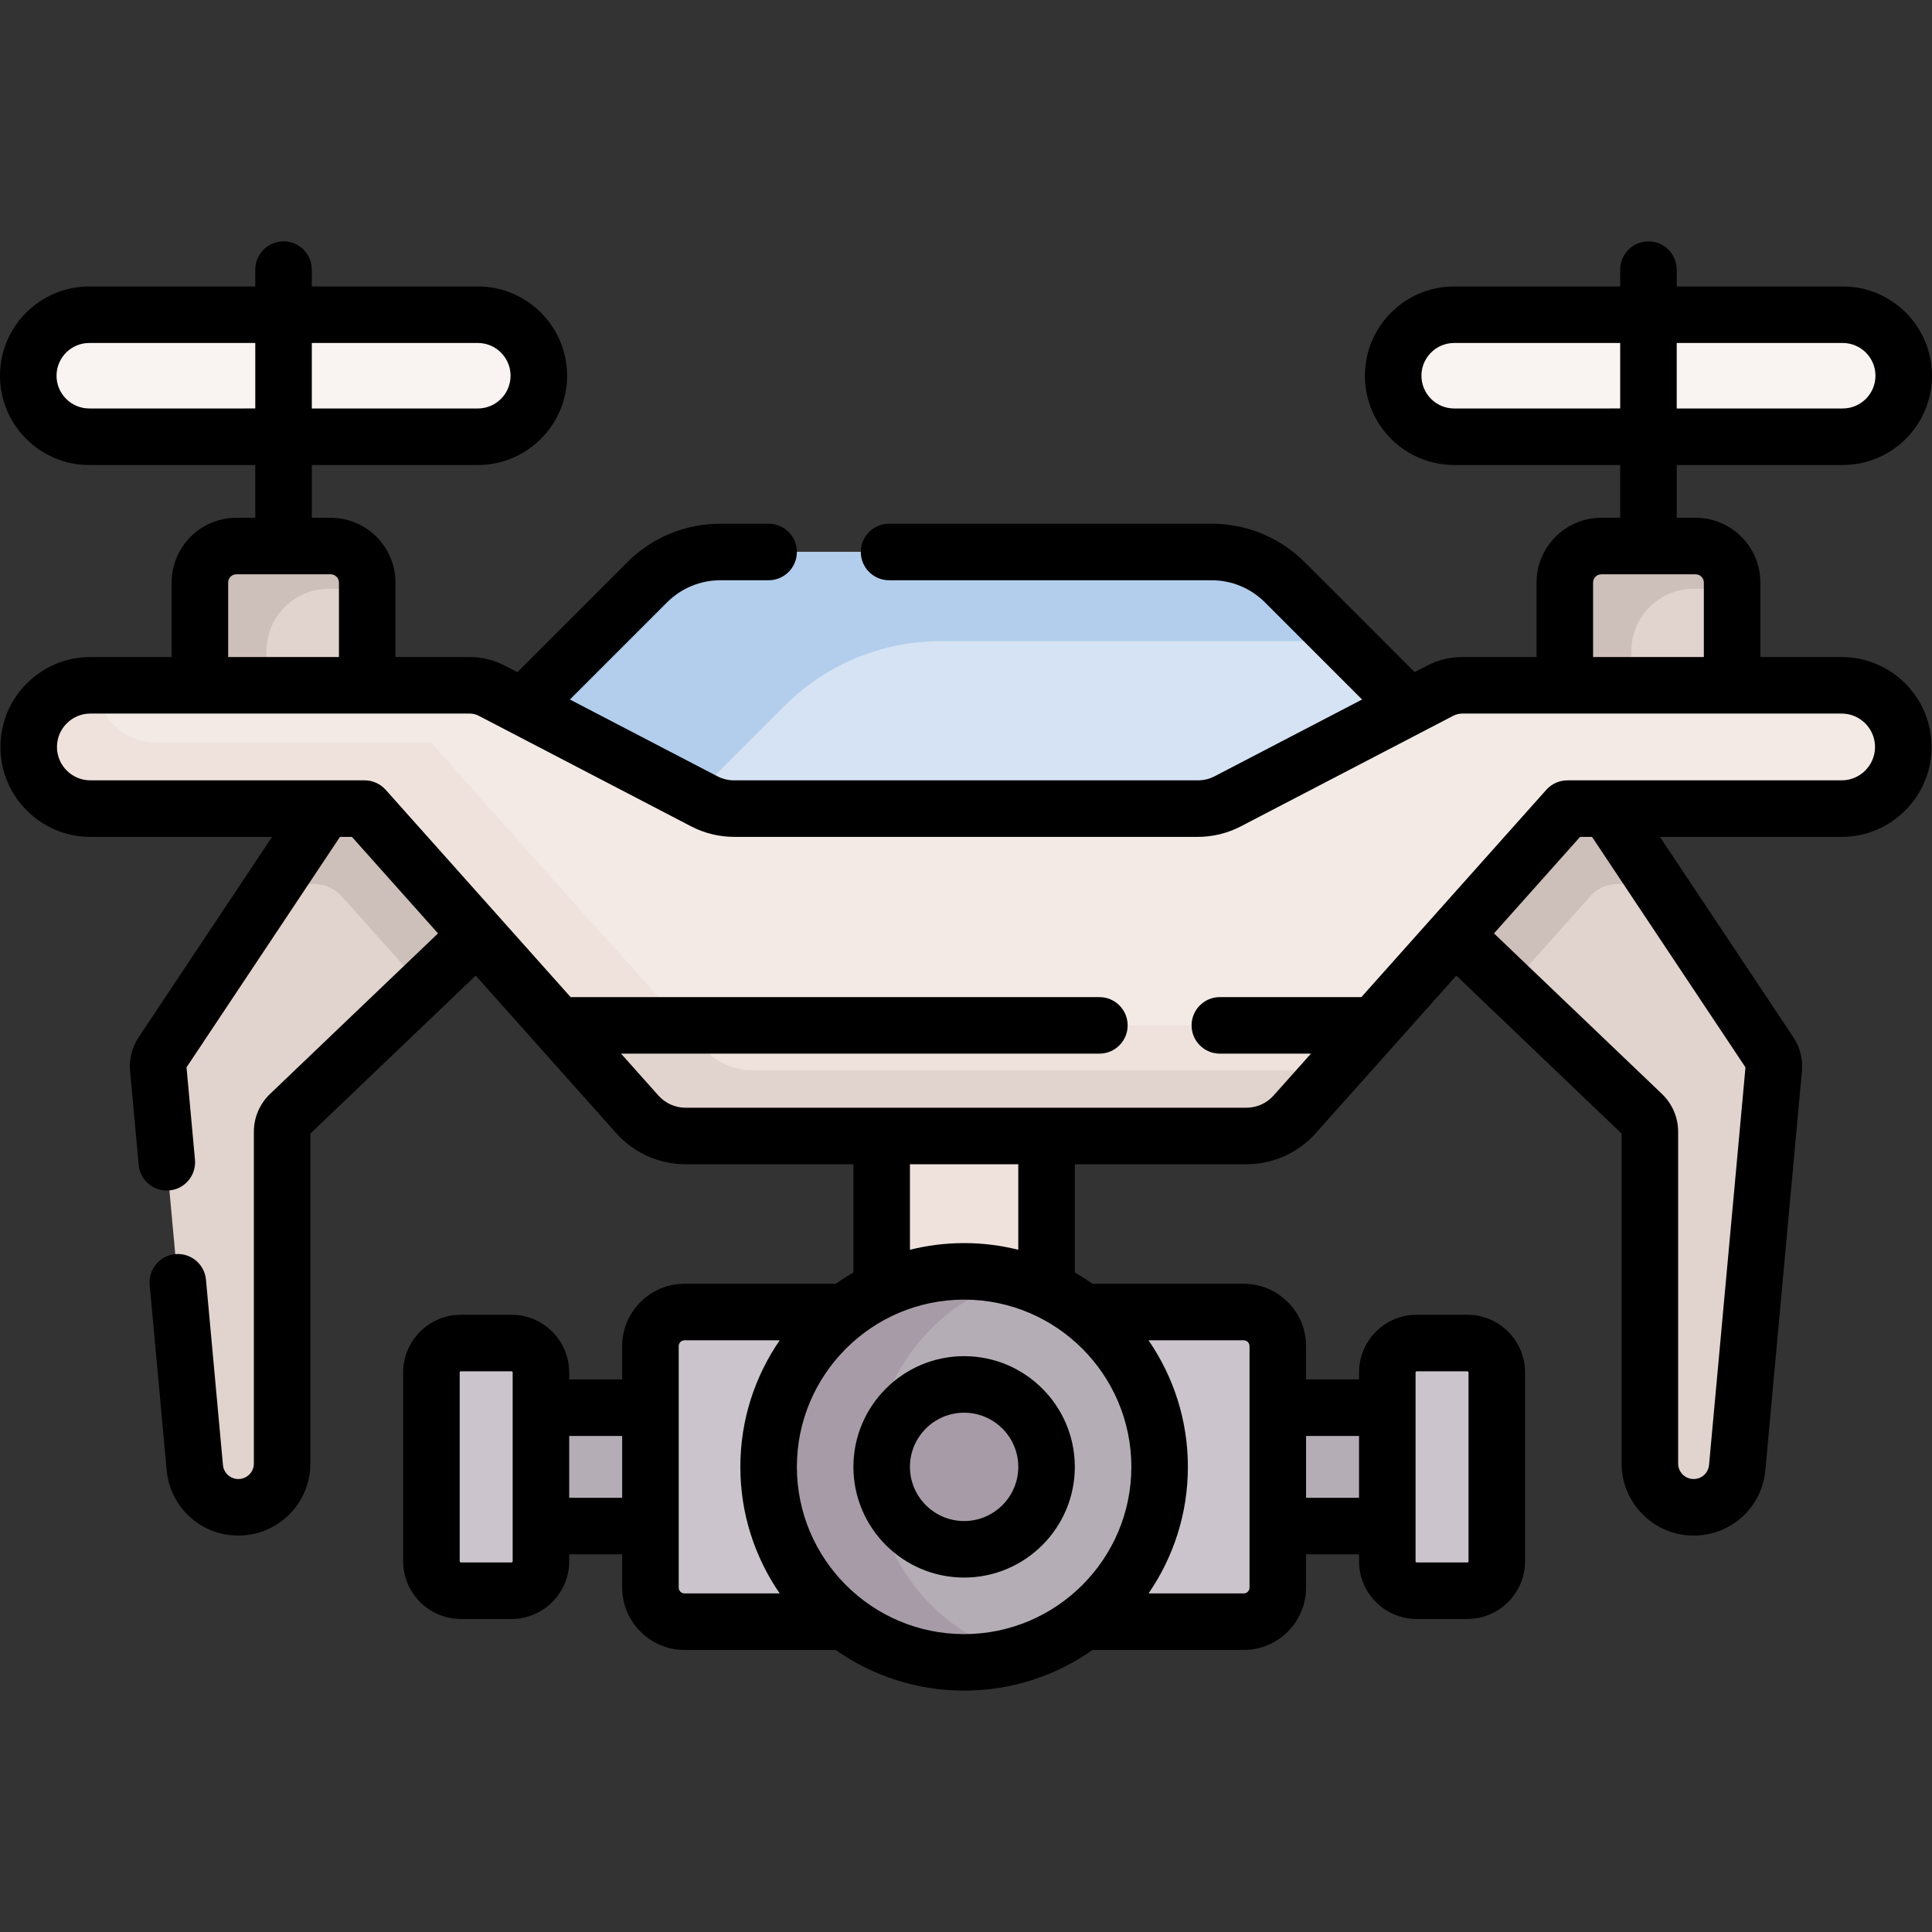 <svg id="Capa_1" enable-background="new 0 0 512.611 512.611" height="512" viewBox="0 0 512.611 512.611" width="512" xmlns="http://www.w3.org/2000/svg"><rect x="0" y="0" width="512.611" height="512.611" fill="#333333" stroke="none"/><g><g><path d="m133.524 373.498h52.053v31.403h-52.053z" fill="#b5adb6" transform="matrix(-1 0 0 -1 319.1 778.399)"/><path d="m328.035 373.498h51.053v31.403h-51.053z" fill="#b5adb6"/><path d="m233.933 256.069h43.746v125.141h-43.746z" fill="#efe2dd"/><path d="m415.182 189.831h44.392v-35.263c0-5.35-4.337-9.688-9.688-9.688h-25.016c-5.35 0-9.688 4.337-9.688 9.688z" fill="#e1d3ce"/><path d="m97.429 190.831h-44.392v-36.263c0-5.35 4.337-9.688 9.688-9.688h25.017c5.35 0 9.688 4.337 9.688 9.688v36.263z" fill="#e1d3ce"/><path d="m432.836 172.755c0-9.127 7.399-16.525 16.525-16.525h10.212v-1.661c0-5.35-4.337-9.688-9.688-9.688h-25.015c-5.35 0-9.688 4.337-9.688 9.688v35.263h17.654z" fill="#cdbfba"/><path d="m70.691 172.755c0-9.127 7.399-16.525 16.525-16.525h10.213v-1.661c0-5.35-4.337-9.688-9.688-9.688h-25.016c-5.35 0-9.688 4.337-9.688 9.688v36.263h17.654z" fill="#cdbfba"/><path d="m126.64 248.069-49.837 47.634c-1.242 1.187-1.944 2.83-1.944 4.548v88.066c0 6.412-5.198 11.61-11.61 11.61-6.002 0-11.014-4.574-11.562-10.551l-9.707-105.918c-.131-1.431.232-2.865 1.028-4.061l43.18-64.851 21.719-21.04 45.173 37.694z" fill="#e1d3ce"/><path d="m426.424 214.547 43.18 64.851c.797 1.196 1.16 2.63 1.028 4.061l-9.707 105.918c-.548 5.977-5.56 10.551-11.562 10.551-6.412 0-11.61-5.198-11.61-11.61v-88.066c0-1.718-.702-3.361-1.944-4.548l-49.837-47.634-32.411-23.618 54.003-33.028z" fill="#e1d3ce"/><path d="m373.936 187.528-32.989-32.989c-5.177-5.177-12.197-8.085-19.518-8.085h-130.247c-7.321 0-14.342 2.908-19.518 8.085l-32.989 32.989-18.073 21.582 77.761 43.218h169.725l35.511-37.781z" fill="#d5e3f4"/><path d="m166.18 232.776 18.073-21.582 23.936-23.936c10.973-10.973 25.855-17.137 41.372-17.137h106.967l-15.582-15.582c-5.176-5.177-12.197-8.085-19.518-8.085h-130.246c-7.321 0-14.342 2.908-19.518 8.085l-32.989 32.989-18.073 21.582 77.761 43.218h2.997z" fill="#b3ceec"/><g><g id="XMLID_341_"><g><path d="m360.937 247.588h-194.083l-18.808 24.471 21.07 23.62c3.25 3.65 7.9 5.73 12.78 5.73h148.82c4.88 0 9.53-2.08 12.78-5.73l21.07-23.62z" fill="#efe2dd"/><path d="m107.906 193.508-21.719 21.04-13.318 20.002h10.483c2.815 0 5.496 1.201 7.369 3.301l21.452 24.045 14.465-13.826 26.442-16.87z" fill="#cdbfba"/><path d="m426.424 214.547-18.86-23.124-54.003 33.028 32.411 23.618 14.465 13.826 21.555-24.159c1.809-2.027 4.396-3.186 7.113-3.186h10.637z" fill="#cdbfba"/><path d="m488.636 181.829c9.04 0 16.36 7.33 16.36 16.36 0 4.52-1.83 8.6-4.79 11.57-2.96 2.96-7.05 4.79-11.57 4.79h-72.76l-51.31 57.51h-216.52l-51.31-57.51h-72.76c-9.04 0-16.36-7.33-16.36-16.36 0-4.52 1.83-8.6 4.79-11.57 2.96-2.96 7.05-4.79 11.57-4.79h100.65c2.04 0 4.05.49 5.86 1.44l56.38 29.34c2.44 1.27 5.15 1.94 7.91 1.94h123.06c2.76 0 5.47-.67 7.91-1.94l56.38-29.34c1.81-.95 3.82-1.44 5.86-1.44z" fill="#f3eae6"/></g></g><path d="m348.422 283.961h-148.82c-4.88 0-9.53-2.08-12.78-5.73l-21.07-23.62-2.308-2.587-15.399 20.035 21.07 23.62c3.25 3.65 7.9 5.73 12.78 5.73h148.82c4.88 0 9.53-2.08 12.78-5.73l11.715-13.132c-2.121.917-4.426 1.414-6.788 1.414z" fill="#e1d3ce"/><g><path d="m165.752 254.611-51.31-57.51h-72.76c-8.672 0-15.743-6.751-16.305-15.272h-1.401c-4.52 0-8.61 1.83-11.57 4.79-2.96 2.97-4.79 7.05-4.79 11.57 0 9.03 7.32 16.36 16.36 16.36h72.76l51.31 57.51h33.271z" fill="#efe2dd"/></g><g><path d="m329.989 430.28c4.996 0 9.046-4.05 9.046-9.046v-64.069c0-4.996-4.05-9.046-9.046-9.046h-148.366c-4.996 0-9.046 4.05-9.046 9.046v64.069c0 4.996 4.05 9.046 9.046 9.046z" fill="#cbc4cc"/></g><circle cx="255.806" cy="389.199" fill="#b5adb6" r="51.873"/><path d="m231.862 389.199c0-23.808 16.093-43.865 37.955-49.965-4.445-1.24-9.172-1.908-14.012-1.908-28.649 0-51.873 23.224-51.873 51.873s23.224 51.873 51.873 51.873c4.84 0 9.589-.681 14.034-1.921-21.862-6.099-37.977-26.143-37.977-49.952z" fill="#a79ba7"/><circle cx="255.806" cy="389.199" fill="#a79ba7" r="21.873"/><path d="m375.893 422.057h13.441c4.311 0 7.806-3.495 7.806-7.806v-50.103c0-4.311-3.495-7.806-7.806-7.806h-13.441c-4.311 0-7.806 3.495-7.806 7.806v50.103c0 4.311 3.495 7.806 7.806 7.806z" fill="#cbc4cc"/><path d="m135.718 422.057h-13.441c-4.311 0-7.806-3.495-7.806-7.806v-50.103c0-4.311 3.495-7.806 7.806-7.806h13.441c4.311 0 7.806 3.495 7.806 7.806v50.103c0 4.311-3.495 7.806-7.806 7.806z" fill="#cbc4cc"/><g fill="#f9f3f1"><path d="m385.835 115.881h103.086c8.942 0 16.19-7.249 16.19-16.19 0-8.942-7.249-16.19-16.19-16.19h-103.086c-8.942 0-16.19 7.249-16.19 16.19 0 8.941 7.248 16.19 16.19 16.19z"/><path d="m126.776 115.881h-103.086c-8.942 0-16.19-7.249-16.19-16.19 0-8.942 7.249-16.19 16.19-16.19h103.086c8.942 0 16.19 7.249 16.19 16.19.001 8.941-7.248 16.19-16.19 16.19z"/></g></g></g><g><path d="m488.639 174.331h-21.564v-19.763c0-9.477-7.71-17.188-17.188-17.188h-5.009v-14h44.043c13.063 0 23.69-10.627 23.69-23.69s-10.628-23.69-23.69-23.69h-44.043v-4.461c0-4.142-3.357-7.5-7.5-7.5s-7.5 3.358-7.5 7.5v4.461h-44.043c-13.063 0-23.69 10.627-23.69 23.69s10.628 23.69 23.69 23.69h44.043v14h-5.008c-9.478 0-17.188 7.71-17.188 17.188v19.763h-19.692c-3.236 0-6.463.79-9.33 2.283l-3.309 1.722-29.1-29.1c-6.63-6.63-15.445-10.281-24.821-10.281h-85.535c-4.142 0-7.5 3.358-7.5 7.5s3.358 7.5 7.5 7.5h85.535c5.369 0 10.417 2.091 14.214 5.888l25.756 25.756-39.113 20.36c-1.368.711-2.905 1.088-4.447 1.088h-123.068c-1.542 0-3.08-.376-4.447-1.088l-39.113-20.36 25.756-25.756c3.796-3.797 8.844-5.888 14.214-5.888h12.75c4.142 0 7.5-3.358 7.5-7.5s-3.358-7.5-7.5-7.5h-12.75c-9.377 0-18.192 3.651-24.821 10.281l-29.1 29.1-3.309-1.722c-2.869-1.494-6.095-2.283-9.331-2.283h-19.692v-19.763c0-9.477-7.71-17.188-17.188-17.188h-5.008v-14h44.043c13.063 0 23.69-10.627 23.69-23.69s-10.627-23.69-23.69-23.69h-44.043v-4.461c0-4.142-3.358-7.5-7.5-7.5s-7.5 3.358-7.5 7.5v4.461h-44.043c-13.063 0-23.69 10.628-23.69 23.691s10.627 23.69 23.69 23.69h44.043v14h-5.008c-9.478 0-17.188 7.71-17.188 17.188v19.763h-21.564c-13.156 0-23.858 10.703-23.858 23.858s10.703 23.858 23.858 23.858h48.21l-35.419 53.195c-1.74 2.614-2.541 5.776-2.254 8.902l2.284 24.923c.357 3.892 3.626 6.816 7.46 6.816.229 0 .46-.01.693-.032 4.125-.378 7.162-4.028 6.784-8.153l-2.244-24.499 40.717-61.153h3.172l22.843 25.607-44.599 42.628c-2.708 2.589-4.262 6.223-4.262 9.969v88.066c0 2.267-1.844 4.111-4.111 4.111-2.138 0-3.897-1.606-4.093-3.736l-4.505-49.155c-.378-4.125-4.017-7.162-8.153-6.784-4.125.378-7.162 4.028-6.784 8.153l4.505 49.155c.908 9.9 9.089 17.367 19.03 17.367 10.538 0 19.111-8.573 19.111-19.111v-87.549l43.852-41.914 37.306 41.821c4.668 5.233 11.368 8.234 18.381 8.234h44.536v28.724c-1.615.923-3.182 1.919-4.697 2.985h-40.113c-9.124 0-16.546 7.422-16.546 16.546v8.833h-14.053v-1.85c0-8.439-6.866-15.306-15.306-15.306h-13.441c-8.439 0-15.306 6.866-15.306 15.306v50.103c0 8.439 6.866 15.306 15.306 15.306h13.441c8.439 0 15.306-6.866 15.306-15.306v-1.85h14.053v8.833c0 9.124 7.422 16.546 16.546 16.546h40.113c9.652 6.79 21.399 10.792 34.07 10.792s24.418-4.003 34.07-10.792h40.112c9.124 0 16.547-7.423 16.547-16.546v-8.833h14.053v1.85c0 8.439 6.866 15.306 15.306 15.306h13.441c8.439 0 15.306-6.866 15.306-15.306v-50.103c0-8.439-6.866-15.306-15.306-15.306h-13.441c-8.439 0-15.306 6.866-15.306 15.306v1.85h-14.053v-8.833c0-9.124-7.423-16.546-16.547-16.546h-40.112c-1.516-1.066-3.083-2.062-4.697-2.985v-28.723h45.536c7.013 0 13.712-3.001 18.38-8.234l37.307-41.821 43.852 41.914v87.549c0 10.538 8.573 19.111 19.11 19.111 9.941 0 18.123-7.466 19.03-17.367l9.707-105.919c.286-3.125-.515-6.285-2.254-8.9l-35.419-53.195h48.21c13.155 0 23.857-10.703 23.857-23.858s-10.701-23.859-23.856-23.859zm.282-83.331c4.792 0 8.69 3.898 8.69 8.69s-3.898 8.69-8.69 8.69h-44.043v-17.38zm-103.086 17.381c-4.792 0-8.69-3.898-8.69-8.69s3.898-8.69 8.69-8.69h44.043v17.38zm-259.059-17.381c4.792 0 8.69 3.898 8.69 8.69s-3.898 8.69-8.69 8.69h-44.043v-17.38zm-103.086 17.381c-4.792 0-8.69-3.898-8.69-8.69s3.898-8.69 8.69-8.69h44.043v17.38zm398.993 46.187c0-1.206.981-2.188 2.188-2.188h25.017c1.206 0 2.188.981 2.188 2.188v19.763h-29.392v-19.763zm-362.146 0c0-1.206.981-2.188 2.188-2.188h25.017c1.206 0 2.188.981 2.188 2.188v19.763h-29.393zm75.487 259.683c0 .168-.137.306-.306.306h-13.441c-.168 0-.306-.137-.306-.306v-50.103c0-.168.137-.306.306-.306h13.441c.168 0 .306.137.306.306zm15-16.85v-16.403h14.053v16.403zm29.053 23.833v-64.069c0-.853.693-1.546 1.546-1.546h25.254c-6.58 9.558-10.444 21.125-10.444 33.581s3.864 24.022 10.444 33.581h-25.254c-.853-.001-1.546-.695-1.546-1.547zm31.356-32.035c0-24.467 19.906-44.373 44.373-44.373 24.468 0 44.373 19.906 44.373 44.373s-19.905 44.373-44.373 44.373c-24.468.001-44.373-19.905-44.373-44.373zm164.155-25.051c0-.168.137-.306.306-.306h13.441c.169 0 .306.137.306.306v50.103c0 .168-.137.306-.306.306h-13.441c-.169 0-.306-.137-.306-.306zm-15 16.85v16.403h-14.053v-16.403zm-29.053-23.833v64.069c0 .853-.694 1.546-1.547 1.546h-25.253c6.58-9.558 10.444-21.125 10.444-33.581s-3.864-24.022-10.444-33.581h25.253c.853.001 1.547.694 1.547 1.547zm-61.356-25.57c-4.605-1.149-9.417-1.769-14.373-1.769s-9.768.62-14.373 1.769v-22.685h28.746zm192.946-48.395-9.668 105.493c-.195 2.13-1.955 3.736-4.093 3.736-2.267 0-4.11-1.844-4.11-4.111v-88.066c0-3.746-1.553-7.379-4.263-9.97l-44.599-42.627 22.843-25.607h3.171zm25.514-76.153h-72.764c-2.138 0-4.174.912-5.597 2.507l-49.068 55.006h-37.55c-4.143 0-7.5 3.358-7.5 7.5s3.357 7.5 7.5 7.5h24.17l-9.929 11.13c-1.825 2.046-4.444 3.219-7.187 3.219h-148.817c-2.742 0-5.362-1.173-7.188-3.22l-9.928-11.13h126.916c4.143 0 7.5-3.358 7.5-7.5s-3.357-7.5-7.5-7.5h-140.296l-49.068-55.006c-1.423-1.595-3.459-2.507-5.597-2.507h-72.763c-4.885 0-8.858-3.974-8.858-8.858s3.974-8.858 8.858-8.858h100.648c.834 0 1.665.203 2.404.588l56.372 29.344c3.497 1.821 7.43 2.783 11.374 2.783h123.069c3.943 0 7.876-.962 11.373-2.783l56.374-29.346c.738-.384 1.569-.587 2.403-.587h100.648c4.884 0 8.857 3.974 8.857 8.858s-3.973 8.86-8.856 8.86z"/><path d="m255.806 359.826c-16.196 0-29.373 13.177-29.373 29.373s13.177 29.373 29.373 29.373 29.373-13.177 29.373-29.373-13.177-29.373-29.373-29.373zm0 43.747c-7.925 0-14.373-6.448-14.373-14.373s6.448-14.373 14.373-14.373c7.926 0 14.373 6.448 14.373 14.373s-6.448 14.373-14.373 14.373z"/></g></g></svg>